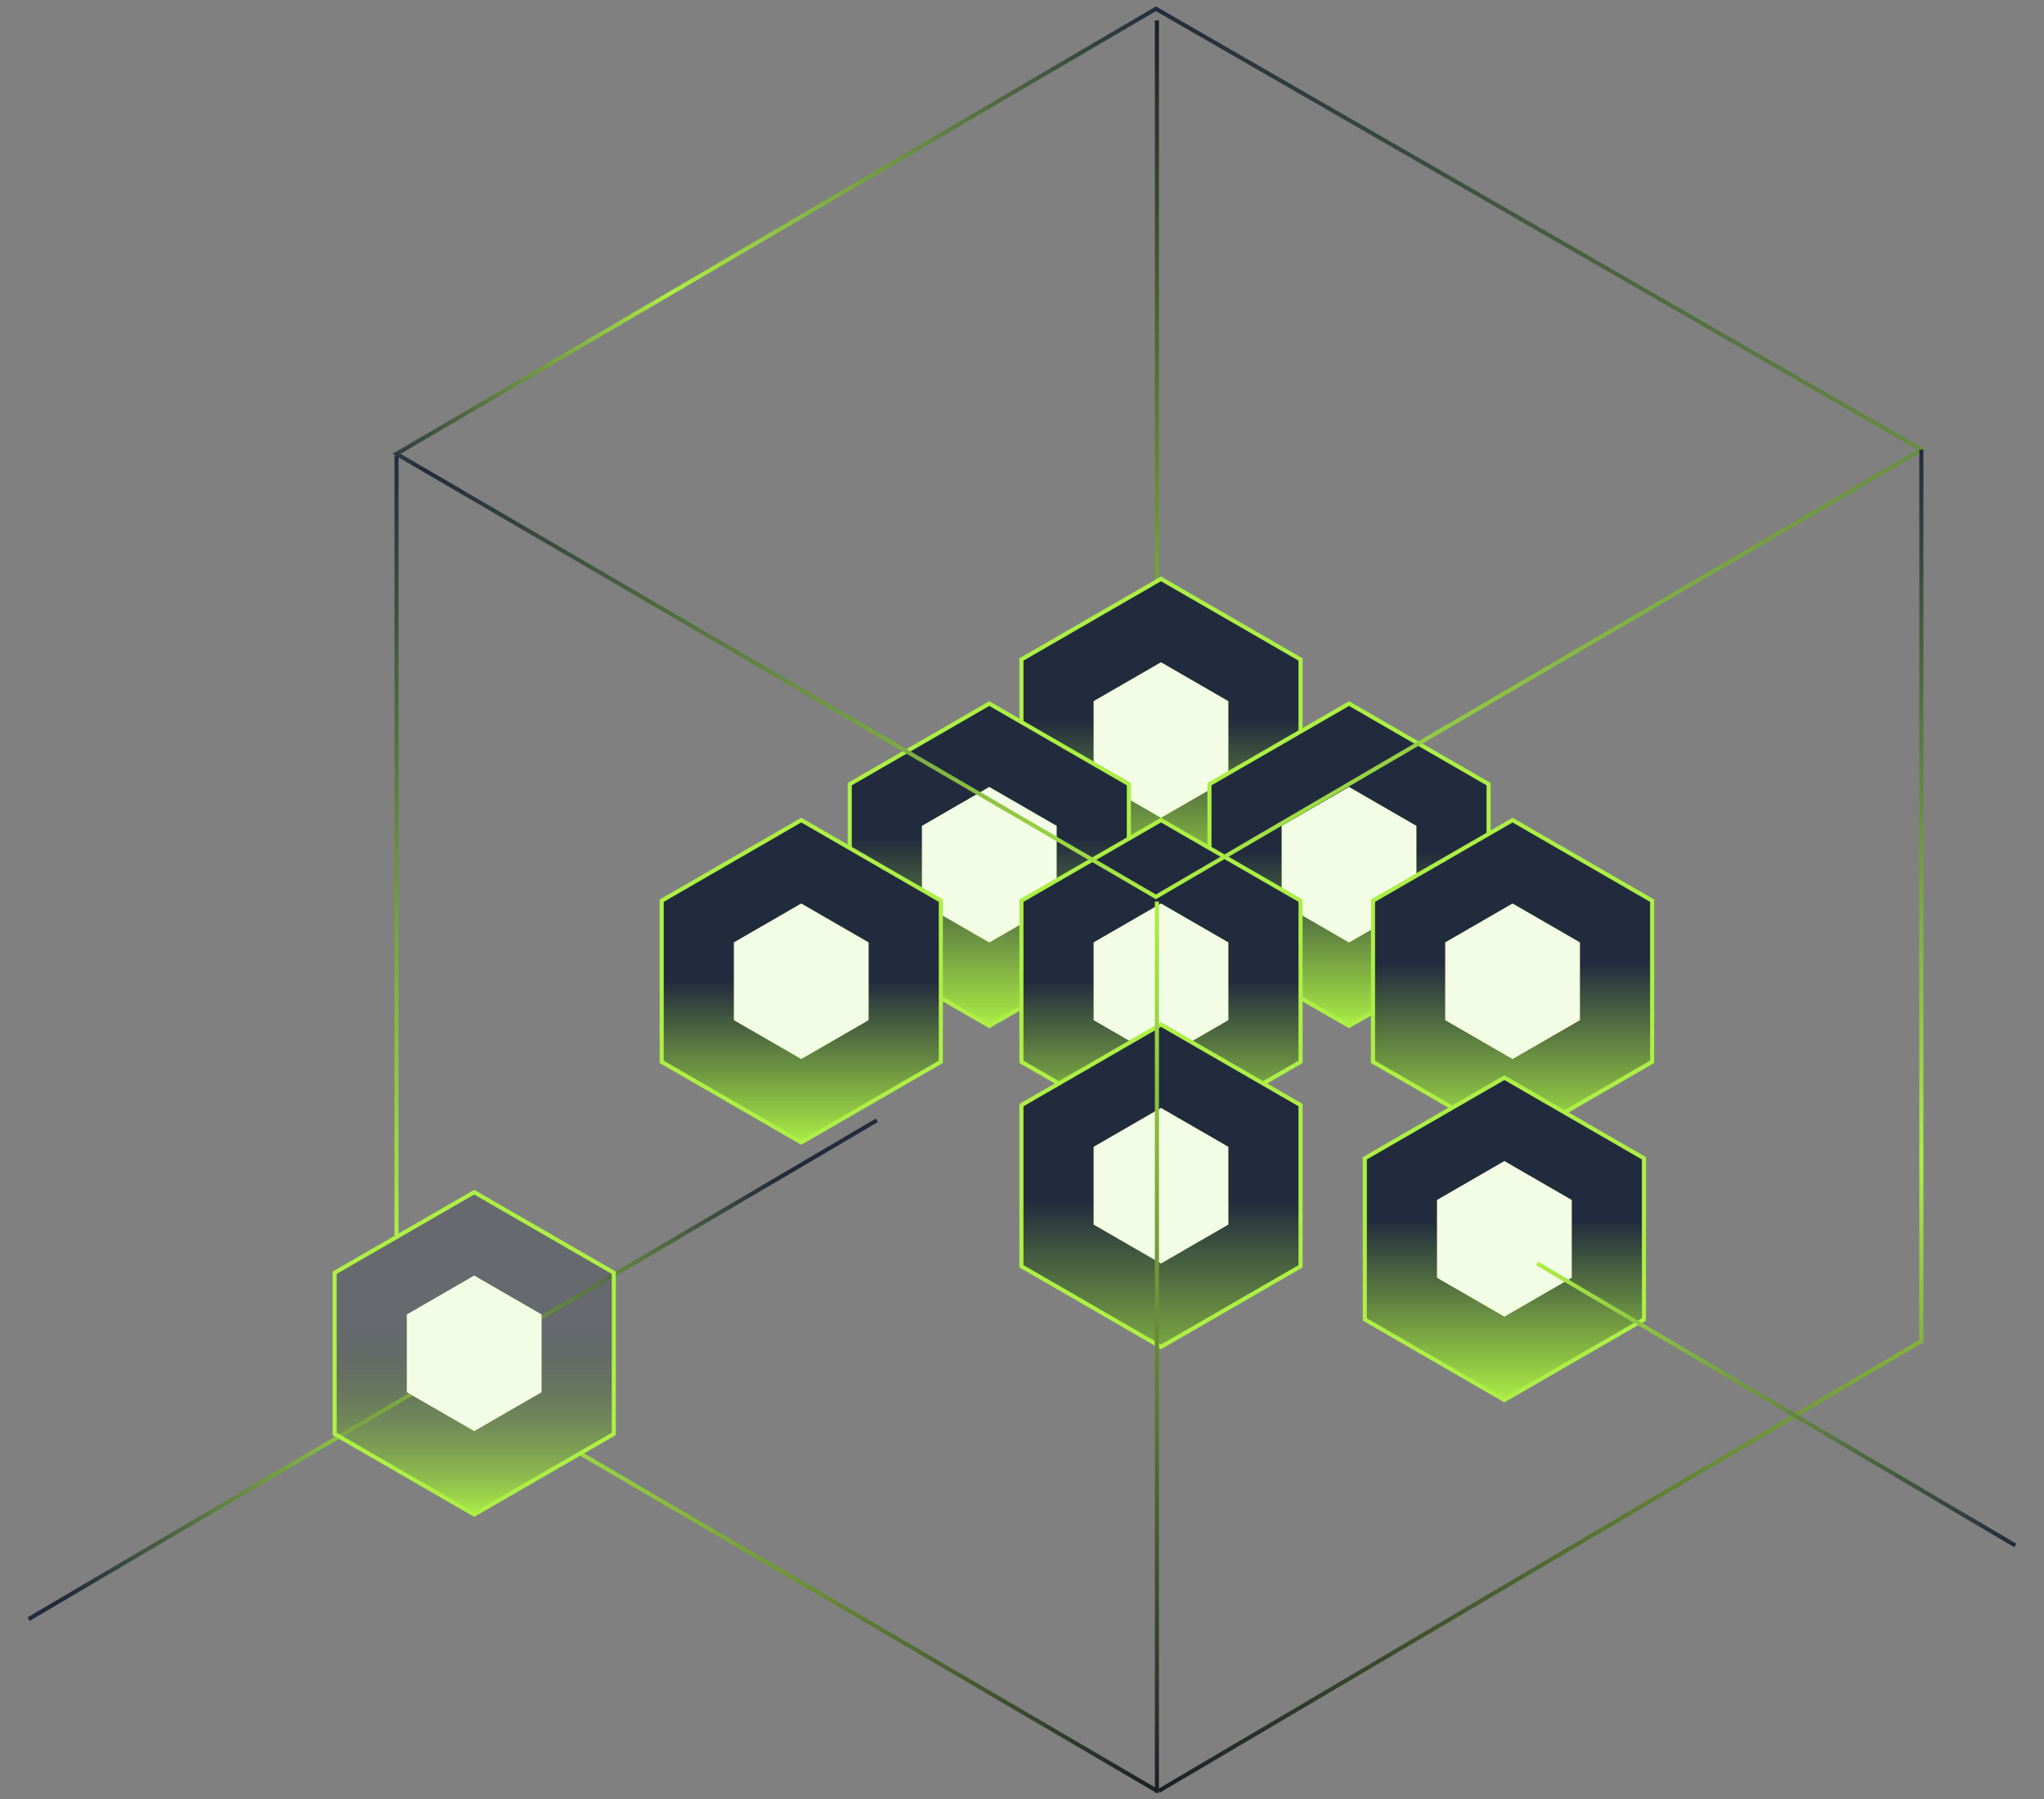 <svg width="500" height="440" viewBox="0 0 500 440" fill="none" xmlns="http://www.w3.org/2000/svg">
<rect x="0" y="0" width="500" height="440" fill="#808080" stroke="none"/>
<path d="M283 5V223" stroke="url(#paint0_linear_70_5246)"/>
<path d="M249.859 161.289L284 141.577L318.141 161.289V200.711L284 220.423L249.859 200.711V161.289Z" fill="url(#paint1_linear_70_5246)" stroke="#ADEF45"/>
<path d="M284 162L300.454 171.5V190.5L284 200L267.546 190.5V171.5L284 162Z" fill="#ADEF45"/>
<path d="M284 162L300.454 171.5V190.5L284 200L267.546 190.5V171.5L284 162Z" fill="#F3FCE5" style="mix-blend-mode:soft-light"/>
<path d="M207.859 191.789L242 172.077L276.141 191.789V231.211L242 250.923L207.859 231.211V191.789Z" fill="url(#paint2_linear_70_5246)" stroke="#ADEF45"/>
<path d="M242 192.5L258.454 202V221L242 230.5L225.546 221V202L242 192.5Z" fill="#ADEF45"/>
<path d="M242 192.5L258.454 202V221L242 230.5L225.546 221V202L242 192.5Z" fill="#F3FCE5" style="mix-blend-mode:soft-light"/>
<path d="M295.859 191.789L330 172.077L364.141 191.789V231.211L330 250.923L295.859 231.211V191.789Z" fill="url(#paint3_linear_70_5246)" stroke="#ADEF45"/>
<path d="M330 192.5L346.454 202V221L330 230.5L313.546 221V202L330 192.5Z" fill="#ADEF45"/>
<path d="M330 192.5L346.454 202V221L330 230.5L313.546 221V202L330 192.5Z" fill="#F3FCE5" style="mix-blend-mode:soft-light"/>
<path d="M249.859 220.289L284 200.577L318.141 220.289V259.711L284 279.423L249.859 259.711V220.289Z" fill="url(#paint4_linear_70_5246)" stroke="#ADEF45"/>
<path d="M284 221L300.454 230.5V249.5L284 259L267.546 249.5V230.5L284 221Z" fill="#ADEF45"/>
<path d="M284 221L300.454 230.5V249.5L284 259L267.546 249.5V230.5L284 221Z" fill="#F3FCE5" style="mix-blend-mode:soft-light"/>
<path d="M249.859 270.289L284 250.577L318.141 270.289V309.711L284 329.423L249.859 309.711V270.289Z" fill="url(#paint5_linear_70_5246)" stroke="#ADEF45"/>
<path d="M284 271L300.454 280.5V299.5L284 309L267.546 299.5V280.5L284 271Z" fill="#ADEF45"/>
<path d="M284 271L300.454 280.5V299.5L284 309L267.546 299.5V280.5L284 271Z" fill="#F3FCE5" style="mix-blend-mode:soft-light"/>
<path d="M161.859 220.289L196 200.577L230.141 220.289V259.711L196 279.423L161.859 259.711V220.289Z" fill="url(#paint6_linear_70_5246)" stroke="#ADEF45"/>
<path d="M196 221L212.454 230.5V249.5L196 259L179.546 249.5V230.5L196 221Z" fill="#ADEF45"/>
<path d="M196 221L212.454 230.5V249.5L196 259L179.546 249.5V230.5L196 221Z" fill="#F3FCE5" style="mix-blend-mode:soft-light"/>
<path d="M335.859 220.289L370 200.577L404.141 220.289V259.711L370 279.423L335.859 259.711V220.289Z" fill="url(#paint7_linear_70_5246)" stroke="#ADEF45"/>
<path d="M370 221L386.454 230.5V249.5L370 259L353.546 249.5V230.5L370 221Z" fill="#ADEF45"/>
<path d="M370 221L386.454 230.5V249.5L370 259L353.546 249.5V230.5L370 221Z" fill="#F3FCE5" style="mix-blend-mode:soft-light"/>
<path d="M283 219.5L97 111L283 2" stroke="url(#paint8_linear_70_5246)"/>
<path d="M282.5 219.5L470 110L282.5 2" stroke="url(#paint9_linear_70_5246)"/>
<path d="M283 220.5V438.5" stroke="url(#paint10_linear_70_5246)"/>
<path d="M470 110V328L283.5 438" stroke="url(#paint11_linear_70_5246)"/>
<path d="M142 355.5L283 438" stroke="url(#paint12_linear_70_5246)"/>
<path d="M97 111.5V303" stroke="url(#paint13_linear_70_5246)"/>
<path d="M7 396L214.5 274" stroke="url(#paint14_linear_70_5246)"/>
<path d="M81.859 311.289L116 291.577L150.141 311.289V350.711L116 370.423L81.859 350.711V311.289Z" fill="url(#paint15_linear_70_5246)" stroke="#ADEF45"/>
<path d="M116 312L132.454 321.5V340.5L116 350L99.546 340.5V321.5L116 312Z" fill="#BFF26F"/>
<path d="M116 312L132.454 321.5V340.5L116 350L99.546 340.5V321.5L116 312Z" fill="#F3FCE5" style="mix-blend-mode:soft-light"/>
<path d="M333.859 283.289L368 263.577L402.141 283.289V322.711L368 342.423L333.859 322.711V283.289Z" fill="url(#paint16_linear_70_5246)" stroke="#ADEF45"/>
<path d="M368 284L384.454 293.5V312.5L368 322L351.546 312.5V293.5L368 284Z" fill="#BFF26F"/>
<path d="M368 284L384.454 293.5V312.5L368 322L351.546 312.5V293.5L368 284Z" fill="#F3FCE5" style="mix-blend-mode:soft-light"/>
<path d="M376 309L493 378" stroke="url(#paint17_linear_70_5246)"/>
<defs>
<linearGradient id="paint0_linear_70_5246" x1="283.5" y1="5" x2="283.5" y2="223" gradientUnits="userSpaceOnUse">
<stop stop-color="#1B1F27"/>
<stop offset="1" stop-color="#ADEF45"/>
</linearGradient>
<linearGradient id="paint1_linear_70_5246" x1="284" y1="176" x2="284" y2="221" gradientUnits="userSpaceOnUse">
<stop stop-color="#222B3E"/>
<stop offset="1" stop-color="#ADEF45"/>
</linearGradient>
<linearGradient id="paint2_linear_70_5246" x1="242" y1="205" x2="242" y2="251.5" gradientUnits="userSpaceOnUse">
<stop stop-color="#222B3E"/>
<stop offset="1" stop-color="#ADEF45"/>
</linearGradient>
<linearGradient id="paint3_linear_70_5246" x1="330" y1="208.5" x2="330" y2="251.5" gradientUnits="userSpaceOnUse">
<stop stop-color="#222B3E"/>
<stop offset="1" stop-color="#ADEF45"/>
</linearGradient>
<linearGradient id="paint4_linear_70_5246" x1="284" y1="240" x2="284" y2="280" gradientUnits="userSpaceOnUse">
<stop stop-color="#222B3E"/>
<stop offset="1" stop-color="#ADEF45"/>
</linearGradient>
<linearGradient id="paint5_linear_70_5246" x1="284" y1="293.5" x2="284" y2="350.5" gradientUnits="userSpaceOnUse">
<stop stop-color="#222B3E"/>
<stop offset="1" stop-color="#ADEF45"/>
</linearGradient>
<linearGradient id="paint6_linear_70_5246" x1="196" y1="240" x2="196" y2="280" gradientUnits="userSpaceOnUse">
<stop stop-color="#222B3E"/>
<stop offset="1" stop-color="#ADEF45"/>
</linearGradient>
<linearGradient id="paint7_linear_70_5246" x1="370" y1="235.5" x2="370" y2="280" gradientUnits="userSpaceOnUse">
<stop stop-color="#222B3E"/>
<stop offset="1" stop-color="#ADEF45"/>
</linearGradient>
<linearGradient id="paint8_linear_70_5246" x1="190" y1="2" x2="190" y2="219.5" gradientUnits="userSpaceOnUse">
<stop stop-color="#222B3E"/>
<stop offset="0.32" stop-color="#ADEF45"/>
<stop offset="0.52" stop-color="#222B3E"/>
<stop offset="1" stop-color="#ADEF45"/>
</linearGradient>
<linearGradient id="paint9_linear_70_5246" x1="376.25" y1="2" x2="376.25" y2="219.5" gradientUnits="userSpaceOnUse">
<stop stop-color="#222B3E"/>
<stop offset="1" stop-color="#ADEF45"/>
</linearGradient>
<linearGradient id="paint10_linear_70_5246" x1="283.5" y1="220.5" x2="283.5" y2="438.5" gradientUnits="userSpaceOnUse">
<stop stop-color="#ADEF45"/>
<stop offset="1" stop-color="#1B1F27"/>
</linearGradient>
<linearGradient id="paint11_linear_70_5246" x1="376.75" y1="110" x2="376.75" y2="438" gradientUnits="userSpaceOnUse">
<stop stop-color="#222B3E"/>
<stop offset="0.53" stop-color="#ADEF45"/>
<stop offset="1" stop-color="#1B1F27"/>
</linearGradient>
<linearGradient id="paint12_linear_70_5246" x1="124.5" y1="345" x2="283" y2="438" gradientUnits="userSpaceOnUse">
<stop stop-color="#ADEF45"/>
<stop offset="1" stop-color="#1B1F27"/>
</linearGradient>
<linearGradient id="paint13_linear_70_5246" x1="97.5" y1="111.5" x2="97.5" y2="303" gradientUnits="userSpaceOnUse">
<stop stop-color="#222B3E"/>
<stop offset="1" stop-color="#ADEF45"/>
</linearGradient>
<linearGradient id="paint14_linear_70_5246" x1="190" y1="287" x2="17" y2="392" gradientUnits="userSpaceOnUse">
<stop stop-color="#222B3E"/>
<stop offset="0.5" stop-color="#ADEF45"/>
<stop offset="1" stop-color="#222B3E"/>
</linearGradient>
<linearGradient id="paint15_linear_70_5246" x1="116" y1="324" x2="116" y2="371" gradientUnits="userSpaceOnUse">
<stop stop-color="#222B3E" stop-opacity="0.27"/>
<stop offset="1" stop-color="#ADEF45"/>
</linearGradient>
<linearGradient id="paint16_linear_70_5246" x1="368" y1="298.5" x2="368" y2="343" gradientUnits="userSpaceOnUse">
<stop stop-color="#222B3E"/>
<stop offset="1" stop-color="#ADEF45"/>
</linearGradient>
<linearGradient id="paint17_linear_70_5246" x1="434.5" y1="309" x2="434.5" y2="378" gradientUnits="userSpaceOnUse">
<stop stop-color="#ADEF45"/>
<stop offset="1" stop-color="#222B3E"/>
</linearGradient>
</defs>
</svg>
